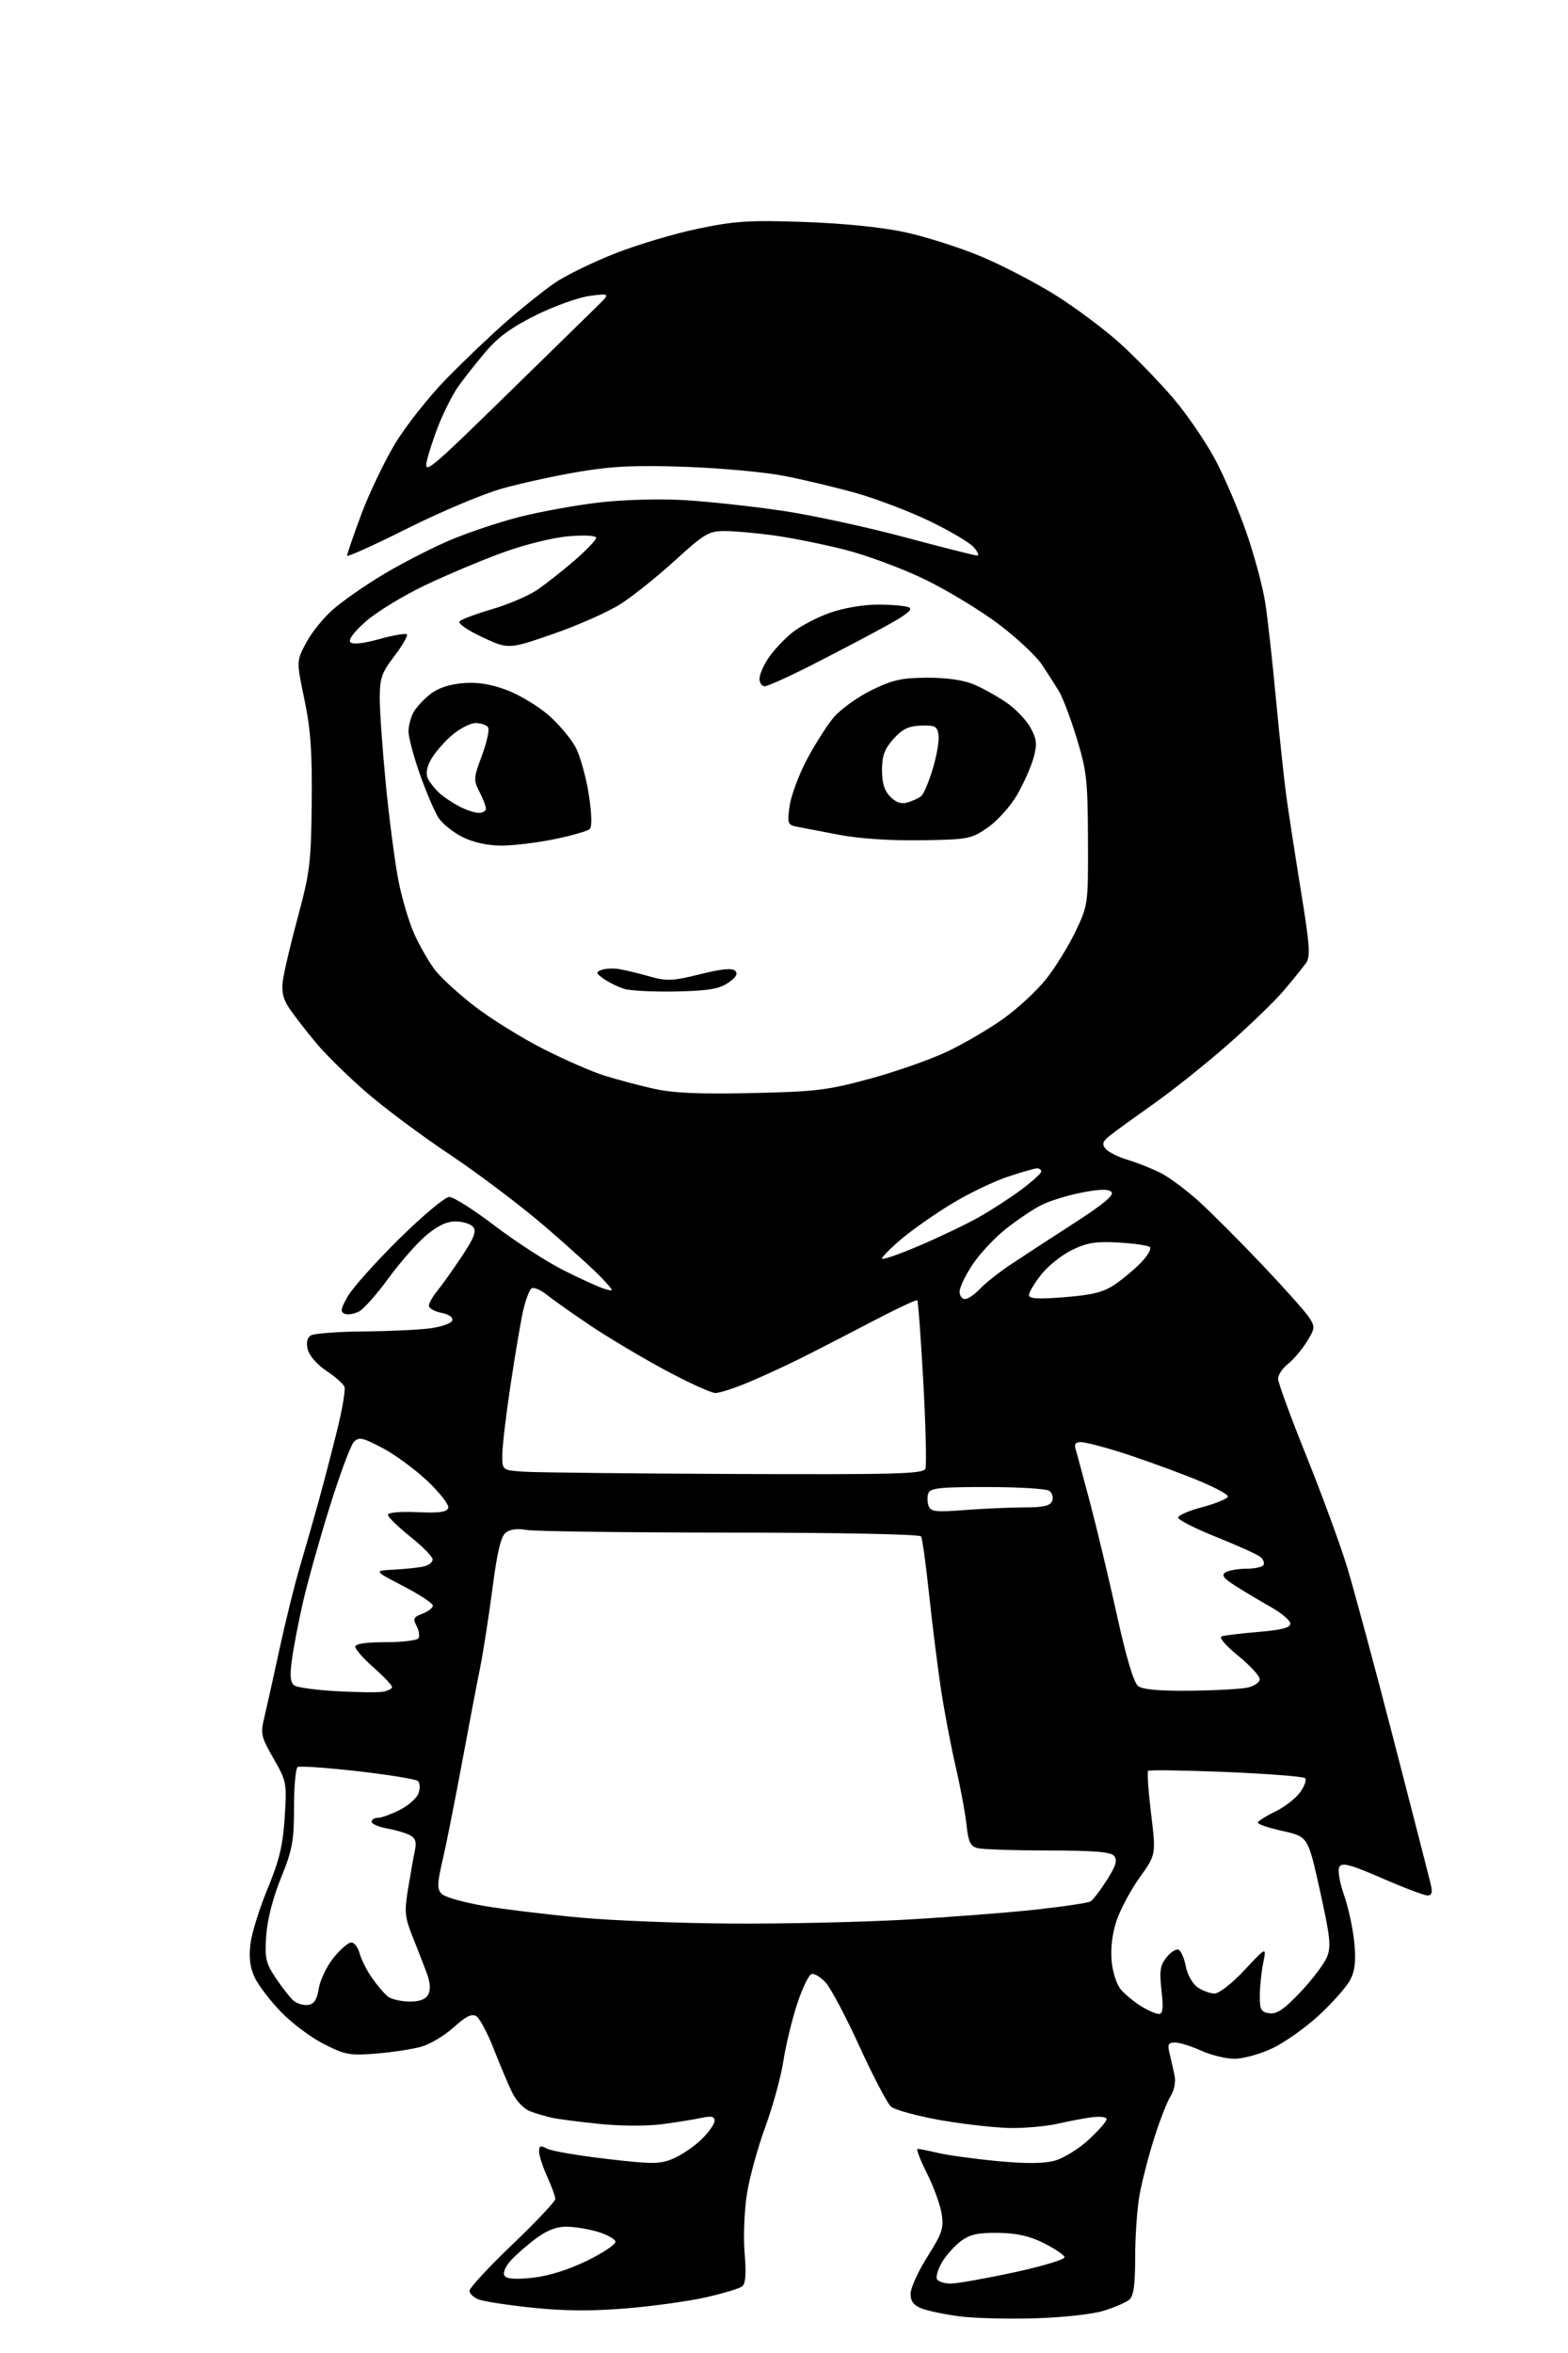 <?xml version="1.0" encoding="UTF-8" standalone="no"?>
<svg 
  version="1.1" 
  xmlns="http://www.w3.org/2000/svg" 
  xmlns:xlink="http://www.w3.org/1999/xlink" 
  xmlns:svg="http://www.w3.org/2000/svg"
  xmlns:rdf="http://www.w3.org/1999/02/22-rdf-syntax-ns#"
  xmlns:cc="http://creativecommons.org/ns#"
  xmlns:dc="http://purl.org/dc/elements/1.1/"
  viewBox="0 0 384 576"
  width="384"
  height="576"
>
<style>svg {background-color: white; }</style>"
<path stroke="none" fill="black" fill-rule="evenodd" d="M253.50,567.51C246.90,567.71 238.57,567.49 235.00,567.03C231.43,566.56 227.26,565.70 225.75,565.11C223.75,564.34 223.00,563.36 223.00,561.50C223.00,560.10 224.85,556.02 227.12,552.43C230.76,546.66 231.17,545.43 230.60,541.88C230.24,539.66 228.61,535.18 226.96,531.92C225.32,528.67 224.32,526.01 224.74,526.02C225.16,526.04 227.48,526.50 229.89,527.06C232.31,527.62 238.80,528.50 244.31,529.03C251.13,529.68 255.60,529.65 258.26,528.93C260.42,528.35 264.17,526.05 266.59,523.81C269.02,521.57 271.00,519.31 271.00,518.77C271.00,518.21 269.38,518.02 267.25,518.31C265.19,518.60 261.48,519.30 259.00,519.88C256.52,520.45 251.57,520.92 248.00,520.93C244.43,520.93 236.63,520.09 230.68,519.06C224.73,518.03 219.11,516.50 218.18,515.66C217.26,514.81 213.80,508.21 210.50,500.99C207.20,493.76 203.48,486.73 202.23,485.35C200.98,483.97 199.40,483.02 198.73,483.24C198.05,483.45 196.47,486.75 195.22,490.56C193.96,494.38 192.45,500.65 191.85,504.50C191.26,508.35 189.26,515.64 187.41,520.69C185.55,525.75 183.52,533.17 182.90,537.19C182.27,541.21 182.03,547.72 182.36,551.65C182.78,556.73 182.60,559.06 181.73,559.71C181.05,560.22 177.11,561.41 172.96,562.35C168.82,563.30 160.05,564.52 153.46,565.07C145.01,565.77 138.28,565.73 130.54,564.93C124.52,564.30 118.56,563.40 117.29,562.92C116.03,562.44 114.99,561.48 114.98,560.77C114.97,560.07 119.70,554.97 125.48,549.44C131.27,543.90 136.00,538.89 136.00,538.29C136.00,537.70 135.11,535.26 134.02,532.86C132.93,530.46 132.03,527.70 132.02,526.71C132.00,525.26 132.36,525.12 133.94,525.97C135.00,526.54 141.56,527.67 148.52,528.48C159.81,529.80 161.55,529.80 164.83,528.43C166.85,527.59 169.96,525.48 171.75,523.75C173.54,522.02 175.00,519.96 175.00,519.18C175.00,518.09 174.23,517.92 171.75,518.45C169.96,518.84 165.62,519.53 162.09,520.00C158.44,520.48 151.85,520.45 146.77,519.92C141.86,519.42 136.65,518.74 135.18,518.42C133.70,518.10 131.29,517.38 129.82,516.83C128.27,516.24 126.40,514.27 125.39,512.16C124.42,510.15 122.40,505.35 120.89,501.50C119.38,497.65 117.48,494.08 116.66,493.56C115.56,492.86 114.12,493.56 111.15,496.24C108.95,498.24 105.42,500.37 103.32,500.98C101.22,501.59 96.26,502.36 92.29,502.69C85.70,503.23 84.60,503.04 79.35,500.39C76.19,498.80 71.45,495.25 68.80,492.50C66.16,489.75 63.27,485.97 62.38,484.09C61.25,481.73 60.93,479.24 61.32,475.92C61.63,473.30 63.52,467.21 65.52,462.38C68.40,455.44 69.27,451.78 69.72,444.92C70.27,436.46 70.19,436.08 66.99,430.48C63.88,425.04 63.75,424.47 64.80,420.11C65.40,417.57 67.07,410.10 68.49,403.50C69.92,396.90 72.15,387.90 73.45,383.50C74.76,379.10 76.82,371.90 78.03,367.50C79.25,363.10 81.28,355.30 82.55,350.16C83.83,345.02 84.64,340.22 84.36,339.49C84.08,338.76 82.09,337.00 79.94,335.58C77.73,334.11 75.75,331.87 75.38,330.39C74.95,328.67 75.20,327.49 76.11,326.91C76.88,326.43 82.67,325.98 89.00,325.93C95.33,325.87 102.71,325.53 105.42,325.16C108.13,324.80 110.53,323.93 110.76,323.24C111.01,322.49 109.94,321.74 108.09,321.37C106.39,321.03 105.01,320.24 105.02,319.62C105.03,319.01 105.97,317.38 107.09,316.00C108.22,314.62 110.91,310.84 113.07,307.60C116.09,303.05 116.74,301.39 115.87,300.35C115.26,299.61 113.32,299.00 111.56,299.00C109.34,299.00 107.09,300.09 104.24,302.52C101.98,304.46 97.86,309.17 95.09,312.98C92.31,316.79 89.10,320.41 87.95,321.03C86.79,321.65 85.21,321.91 84.43,321.61C83.29,321.17 83.43,320.36 85.20,317.29C86.40,315.20 92.06,308.89 97.77,303.25C103.50,297.60 109.00,293.00 110.03,293.00C111.06,293.00 116.09,296.19 121.20,300.09C126.32,303.98 133.88,308.87 138.00,310.95C142.12,313.03 146.62,315.07 148.00,315.49C150.48,316.23 150.48,316.21 147.50,312.98C145.85,311.19 139.61,305.52 133.63,300.37C127.65,295.23 117.07,287.23 110.13,282.61C103.18,277.98 93.90,271.05 89.50,267.21C85.10,263.37 79.68,258.04 77.45,255.36C75.23,252.69 72.37,249.02 71.10,247.20C69.39,244.75 68.91,242.96 69.25,240.20C69.50,238.17 71.16,231.10 72.94,224.50C75.90,213.53 76.19,211.12 76.34,196.50C76.47,183.99 76.07,178.47 74.54,171.17C72.59,161.84 72.59,161.84 74.97,157.35C76.28,154.88 79.24,151.20 81.56,149.18C83.87,147.16 89.34,143.34 93.72,140.71C98.10,138.07 105.33,134.34 109.78,132.42C114.23,130.49 122.12,127.84 127.31,126.52C132.51,125.21 141.42,123.60 147.13,122.96C153.15,122.29 161.91,122.07 168.00,122.45C173.78,122.81 184.35,123.96 191.50,125.02C198.65,126.07 212.11,128.98 221.40,131.47C230.70,133.96 238.76,136.00 239.31,136.00C239.86,136.00 239.46,135.06 238.41,133.91C237.37,132.75 232.46,129.87 227.51,127.49C222.55,125.12 214.45,122.04 209.50,120.66C204.55,119.27 196.68,117.40 192.00,116.49C187.32,115.58 176.48,114.58 167.91,114.28C155.72,113.85 150.05,114.11 141.92,115.46C136.20,116.42 127.69,118.27 123.01,119.58C118.33,120.89 107.86,125.30 99.75,129.37C91.64,133.44 85.00,136.43 85.00,136.02C85.00,135.61 86.55,131.10 88.45,125.99C90.35,120.89 94.06,113.11 96.70,108.70C99.37,104.25 105.05,97.08 109.50,92.54C113.90,88.05 120.57,81.70 124.33,78.44C128.08,75.17 133.25,71.05 135.83,69.28C138.40,67.50 145.00,64.27 150.50,62.10C156.00,59.92 165.22,57.16 171.00,55.97C180.09,54.09 183.58,53.87 197.00,54.34C206.53,54.67 215.98,55.63 221.52,56.82C226.49,57.88 234.81,60.52 240.02,62.68C245.24,64.84 253.55,69.15 258.50,72.25C263.45,75.35 270.61,80.71 274.42,84.17C278.22,87.63 284.07,93.67 287.42,97.60C290.76,101.53 295.37,108.29 297.67,112.62C299.96,116.95 303.40,125.01 305.30,130.53C307.21,136.04 309.26,143.69 309.85,147.53C310.45,151.36 311.62,161.93 312.47,171.00C313.32,180.07 314.47,190.88 315.03,195.00C315.60,199.12 317.21,209.57 318.61,218.21C320.77,231.49 320.96,234.21 319.83,235.77C319.10,236.78 316.70,239.75 314.50,242.36C312.30,244.97 306.12,250.95 300.76,255.66C295.40,260.36 287.30,266.84 282.76,270.04C278.22,273.25 273.39,276.74 272.03,277.81C270.02,279.39 269.78,280.03 270.77,281.22C271.43,282.02 273.89,283.25 276.24,283.95C278.58,284.65 282.20,286.09 284.28,287.15C286.35,288.20 290.53,291.31 293.56,294.05C296.59,296.80 303.53,303.74 308.99,309.49C314.45,315.23 319.65,321.06 320.55,322.44C322.10,324.81 322.07,325.14 320.03,328.46C318.83,330.39 316.76,332.83 315.43,333.88C314.09,334.93 313.00,336.56 313.00,337.51C313.00,338.46 316.11,346.94 319.90,356.36C323.70,365.79 328.19,378.00 329.87,383.50C331.55,389.00 336.71,408.12 341.33,426.00C345.95,443.88 350.03,459.74 350.38,461.25C350.87,463.28 350.66,464.00 349.59,464.00C348.80,464.00 343.81,462.11 338.51,459.80C330.86,456.47 328.69,455.88 328.04,456.94C327.54,457.74 328.00,460.56 329.15,463.89C330.22,466.98 331.36,472.22 331.67,475.56C332.10,480.01 331.84,482.41 330.68,484.64C329.82,486.31 326.41,490.18 323.10,493.25C319.79,496.31 314.62,499.98 311.61,501.41C308.59,502.83 304.41,503.99 302.31,503.98C300.22,503.97 296.54,503.07 294.14,501.98C291.74,500.89 288.88,500.00 287.77,500.00C286.09,500.00 285.87,500.44 286.44,502.75C286.82,504.26 287.36,506.69 287.66,508.14C287.97,509.66 287.55,511.77 286.67,513.14C285.84,514.44 284.02,519.10 282.63,523.50C281.24,527.90 279.63,534.17 279.05,537.43C278.47,540.70 278.00,547.50 278.00,552.56C278.00,559.38 277.62,562.07 276.55,562.96C275.75,563.62 272.93,564.84 270.30,565.66C267.60,566.50 260.26,567.31 253.50,567.51zM232.81,559.01C234.29,559.02 241.24,557.79 248.26,556.28C255.28,554.77 260.88,553.08 260.71,552.52C260.55,551.96 258.24,550.42 255.59,549.09C252.13,547.36 249.00,546.65 244.47,546.59C239.52,546.52 237.55,546.96 235.33,548.60C233.77,549.76 231.68,552.11 230.67,553.83C229.67,555.54 229.13,557.41 229.48,557.97C229.83,558.54 231.33,559.01 232.81,559.01zM130.38,557.58C134.32,557.17 139.10,555.67 143.81,553.39C147.82,551.43 150.94,549.31 150.73,548.68C150.51,548.04 148.58,546.99 146.42,546.34C144.26,545.69 140.88,545.12 138.90,545.08C136.43,545.02 134.08,545.90 131.40,547.86C129.26,549.44 126.44,551.88 125.15,553.29C123.81,554.75 123.11,556.36 123.53,557.04C124.04,557.87 126.12,558.03 130.38,557.58zM283.80,493.00C284.79,493.00 284.94,491.63 284.45,487.24C283.90,482.40 284.11,481.09 285.74,479.08C286.80,477.76 288.15,476.97 288.72,477.33C289.30,477.69 290.07,479.54 290.43,481.46C290.79,483.38 292.06,485.63 293.26,486.47C294.46,487.31 296.34,488.00 297.43,488.00C298.57,488.00 301.74,485.52 304.79,482.25C310.16,476.50 310.16,476.50 309.36,480.50C308.91,482.70 308.54,486.30 308.52,488.50C308.50,491.96 308.82,492.55 310.88,492.84C312.69,493.09 314.51,491.86 318.48,487.65C321.35,484.62 324.26,480.78 324.95,479.12C326.03,476.52 325.79,474.28 323.26,462.85C320.33,449.60 320.33,449.60 314.16,448.23C310.77,447.48 308.02,446.56 308.04,446.18C308.06,445.81 309.95,444.60 312.23,443.50C314.52,442.40 317.29,440.27 318.38,438.77C319.47,437.26 320.03,435.70 319.62,435.29C319.22,434.88 310.51,434.20 300.27,433.78C290.03,433.36 281.44,433.23 281.17,433.50C280.91,433.76 281.23,438.48 281.90,443.99C283.11,453.99 283.11,453.99 279.11,459.59C276.90,462.67 274.35,467.45 273.43,470.20C272.38,473.36 271.94,477.03 272.24,480.12C272.51,482.95 273.51,485.92 274.60,487.15C275.65,488.33 277.85,490.12 279.50,491.14C281.15,492.16 283.08,492.99 283.80,493.00zM75.48,490.79C76.93,490.58 77.64,489.48 78.08,486.72C78.42,484.65 80.05,481.27 81.71,479.22C83.36,477.18 85.31,475.50 86.04,475.50C86.76,475.50 87.68,476.72 88.08,478.21C88.48,479.70 89.84,482.40 91.12,484.21C92.39,486.02 94.12,488.05 94.96,488.72C95.81,489.39 98.17,489.95 100.21,489.97C102.76,489.99 104.23,489.45 104.87,488.24C105.49,487.08 105.37,485.31 104.51,482.99C103.79,481.07 102.23,477.07 101.05,474.10C99.11,469.24 99.00,468.03 99.98,462.10C100.57,458.47 101.32,454.30 101.63,452.84C102.05,450.88 101.71,449.92 100.35,449.22C99.33,448.69 96.81,447.96 94.75,447.59C92.69,447.21 91.00,446.48 91.00,445.95C91.00,445.43 91.69,445.00 92.54,445.00C93.39,445.00 95.83,444.11 97.97,443.02C100.11,441.93 102.16,440.08 102.53,438.92C102.90,437.75 102.82,436.43 102.35,435.98C101.88,435.54 95.27,434.46 87.65,433.59C80.03,432.72 73.39,432.26 72.90,432.56C72.40,432.87 72.00,437.33 72.00,442.48C72.00,450.70 71.61,452.81 68.82,459.67C66.86,464.51 65.47,469.90 65.20,473.78C64.81,479.38 65.06,480.50 67.58,484.28C69.13,486.60 71.09,489.08 71.94,489.79C72.79,490.50 74.38,490.95 75.48,490.79zM179.47,470.88C192.10,470.95 211.00,470.52 221.47,469.94C231.94,469.35 246.23,468.26 253.23,467.51C260.24,466.75 266.47,465.83 267.08,465.45C267.69,465.07 269.49,462.71 271.08,460.21C273.27,456.77 273.70,455.34 272.86,454.33C272.03,453.33 267.99,453.00 256.63,452.99C248.31,452.98 240.54,452.72 239.37,452.40C237.64,451.94 237.13,450.84 236.69,446.66C236.39,443.82 235.20,437.45 234.05,432.50C232.90,427.55 231.27,419.00 230.44,413.50C229.61,408.01 228.30,397.55 227.53,390.27C226.76,382.98 225.88,376.61 225.57,376.11C225.24,375.57 205.65,375.18 178.67,375.17C153.19,375.16 130.80,374.87 128.92,374.52C126.74,374.12 124.90,374.36 123.85,375.19C122.66,376.13 121.74,380.02 120.58,389.00C119.68,395.88 118.31,404.65 117.53,408.50C116.75,412.35 114.73,422.93 113.05,432.00C111.36,441.07 109.27,451.59 108.39,455.37C107.03,461.28 107.01,462.44 108.22,463.65C108.99,464.42 113.65,465.73 118.56,466.56C123.48,467.39 134.03,468.67 142.00,469.41C149.97,470.15 166.84,470.81 179.47,470.88zM93.75,414.13C94.99,413.93 96.00,413.41 96.00,412.97C96.00,412.53 93.97,410.39 91.50,408.21C89.03,406.03 87.00,403.74 87.00,403.12C87.00,402.39 89.60,402.00 94.44,402.00C98.53,402.00 102.15,401.56 102.49,401.02C102.82,400.48 102.60,399.13 102.01,398.01C101.08,396.27 101.29,395.84 103.46,395.02C104.86,394.48 106.00,393.59 106.00,393.04C106.00,392.48 102.74,390.33 98.75,388.26C91.50,384.50 91.50,384.50 96.50,384.24C99.25,384.09 102.51,383.75 103.75,383.47C104.99,383.19 105.98,382.41 105.95,381.73C105.93,381.05 103.45,378.54 100.45,376.14C97.45,373.74 95.00,371.34 95.00,370.81C95.00,370.25 97.99,369.98 102.15,370.17C107.49,370.42 109.42,370.16 109.77,369.15C110.02,368.40 107.75,365.45 104.70,362.57C101.66,359.69 96.67,356.03 93.61,354.43C88.71,351.86 87.89,351.69 86.64,353.01C85.86,353.83 83.19,361.02 80.70,369.00C78.21,376.98 75.25,387.55 74.13,392.50C73.01,397.45 71.80,403.80 71.44,406.62C70.95,410.42 71.13,411.97 72.14,412.62C72.89,413.10 77.55,413.73 82.50,414.00C87.45,414.27 92.51,414.34 93.75,414.13zM291.44,413.88C297.52,413.82 303.85,413.47 305.50,413.12C307.15,412.77 308.50,411.84 308.50,411.05C308.50,410.26 306.11,407.68 303.20,405.30C300.07,402.75 298.43,400.81 299.20,400.56C299.91,400.33 303.99,399.84 308.25,399.48C313.83,399.01 316.00,398.45 316.00,397.46C316.00,396.70 313.86,394.88 311.25,393.40C308.64,391.93 304.75,389.61 302.61,388.25C299.64,386.37 299.05,385.58 300.11,384.91C300.88,384.43 303.16,384.02 305.19,384.02C307.22,384.01 309.13,383.60 309.43,383.11C309.73,382.63 309.39,381.73 308.66,381.13C307.94,380.53 303.10,378.34 297.92,376.27C292.74,374.20 288.51,372.05 288.52,371.50C288.53,370.95 291.20,369.79 294.46,368.93C297.72,368.07 300.53,366.91 300.71,366.36C300.90,365.81 296.65,363.64 291.27,361.53C285.90,359.43 278.12,356.65 274.00,355.37C269.88,354.08 265.68,353.02 264.68,353.02C263.41,353.00 263.03,353.52 263.41,354.75C263.71,355.71 265.32,361.68 266.99,368.00C268.66,374.32 271.62,386.70 273.56,395.50C275.86,405.93 277.66,411.94 278.74,412.75C279.85,413.59 283.97,413.96 291.44,413.88zM236.27,369.65C240.80,369.30 247.33,369.01 250.78,369.01C255.61,369.00 257.20,368.63 257.68,367.40C258.01,366.52 257.66,365.40 256.90,364.91C256.13,364.43 249.30,364.02 241.72,364.02C230.38,364.00 227.84,364.27 227.36,365.50C227.05,366.32 227.07,367.74 227.42,368.65C227.96,370.07 229.19,370.20 236.27,369.65zM179.78,360.82C219.83,360.98 226.14,360.80 226.63,359.52C226.94,358.71 226.71,349.19 226.12,338.37C225.52,327.56 224.86,318.53 224.64,318.31C224.42,318.09 219.35,320.48 213.37,323.61C207.39,326.75 199.57,330.76 196.00,332.54C192.43,334.32 186.70,336.95 183.28,338.39C179.86,339.82 176.23,341.00 175.21,341.00C174.18,341.00 168.70,338.51 163.03,335.47C157.35,332.42 149.06,327.49 144.60,324.50C140.15,321.50 135.31,318.09 133.85,316.91C132.39,315.73 130.74,315.04 130.18,315.39C129.62,315.73 128.65,318.38 128.03,321.26C127.41,324.14 126.03,332.35 124.96,339.50C123.89,346.65 123.01,354.16 123.01,356.20C123.00,359.90 123.00,359.90 128.25,360.26C131.14,360.46 154.33,360.71 179.78,360.82zM236.33,318.00C237.05,318.00 238.71,316.88 240.00,315.50C241.28,314.13 244.63,311.48 247.42,309.61C250.21,307.74 257.17,303.21 262.88,299.53C270.23,294.80 272.94,292.54 272.18,291.78C271.43,291.03 269.29,291.08 264.83,291.95C261.38,292.63 256.93,294.01 254.96,295.02C252.98,296.03 249.10,298.64 246.35,300.82C243.59,303.00 239.91,306.94 238.17,309.56C236.42,312.19 235.00,315.17 235.00,316.17C235.00,317.18 235.60,318.00 236.33,318.00zM260.75,317.54C267.62,316.99 270.27,316.32 273.08,314.40C275.05,313.06 277.94,310.63 279.51,308.99C281.07,307.36 282.03,305.69 281.62,305.29C281.22,304.89 277.79,304.38 273.99,304.17C268.39,303.85 266.23,304.19 262.57,305.97C260.08,307.17 256.68,309.87 255.02,311.97C253.36,314.07 252.00,316.34 252.00,317.01C252.00,317.94 254.13,318.07 260.75,317.54zM225.14,304.94C230.16,302.79 236.76,299.64 239.79,297.92C242.82,296.21 247.49,293.18 250.15,291.19C252.82,289.20 255.00,287.22 255.00,286.79C255.00,286.35 254.54,286.00 253.97,286.00C253.40,286.00 250.14,286.94 246.72,288.09C243.30,289.23 237.17,292.19 233.09,294.66C229.01,297.13 223.50,300.99 220.84,303.23C218.18,305.48 216.00,307.66 216.00,308.08C216.00,308.50 220.11,307.09 225.14,304.94zM184.00,267.58C199.78,267.24 202.63,266.89 213.00,264.08C219.32,262.36 227.84,259.38 231.91,257.45C235.99,255.52 242.19,251.90 245.70,249.39C249.21,246.89 253.93,242.52 256.19,239.67C258.45,236.83 261.70,231.57 263.40,228.00C266.48,221.55 266.50,221.38 266.44,205.50C266.39,191.04 266.12,188.65 263.68,180.70C262.20,175.86 260.24,170.68 259.33,169.20C258.42,167.71 256.55,164.79 255.16,162.69C253.78,160.60 249.01,156.14 244.57,152.79C240.13,149.44 232.00,144.51 226.50,141.84C221.00,139.17 212.19,135.90 206.93,134.57C201.67,133.24 193.87,131.67 189.61,131.08C185.34,130.49 179.91,130.00 177.53,130.00C173.57,130.00 172.55,130.60 165.35,137.16C161.03,141.09 155.04,145.89 152.03,147.83C149.02,149.76 141.60,153.06 135.54,155.16C124.53,158.97 124.53,158.97 118.09,155.96C114.30,154.18 112.03,152.58 112.58,152.07C113.09,151.58 116.70,150.24 120.61,149.09C124.52,147.94 129.43,145.84 131.51,144.43C133.59,143.01 137.71,139.78 140.65,137.24C143.59,134.70 146.00,132.19 146.00,131.66C146.00,131.10 143.27,130.94 139.25,131.28C135.33,131.61 128.51,133.30 123.00,135.31C117.78,137.21 109.19,140.83 103.93,143.35C98.66,145.88 92.22,149.81 89.61,152.11C86.64,154.73 85.23,156.63 85.82,157.22C86.42,157.82 89.05,157.53 92.91,156.44C96.29,155.50 99.31,154.98 99.63,155.29C99.94,155.61 98.58,157.98 96.60,160.58C93.44,164.72 93.00,165.98 93.00,171.00C93.00,174.15 93.68,183.65 94.50,192.11C95.33,200.57 96.71,211.10 97.56,215.50C98.42,219.90 100.19,225.86 101.50,228.74C102.81,231.61 105.07,235.54 106.53,237.45C107.99,239.36 112.42,243.40 116.37,246.43C120.32,249.46 127.82,254.11 133.03,256.76C138.24,259.41 144.97,262.35 148.00,263.30C151.03,264.25 156.43,265.69 160.00,266.49C164.81,267.58 171.06,267.86 184.00,267.58zM165.50,242.71C160.00,242.82 154.29,242.53 152.82,242.06C151.34,241.59 149.13,240.50 147.90,239.64C145.92,238.26 145.85,237.99 147.34,237.42C148.27,237.07 150.26,236.99 151.76,237.25C153.27,237.51 156.60,238.32 159.17,239.05C163.29,240.21 164.75,240.15 171.42,238.49C176.72,237.17 179.32,236.92 180.05,237.65C180.79,238.39 180.26,239.27 178.30,240.60C176.08,242.11 173.43,242.54 165.50,242.71zM122.79,207.00C119.46,207.00 115.96,206.23 113.32,204.93C111.02,203.79 108.36,201.67 107.41,200.22C106.46,198.77 104.40,193.97 102.84,189.55C101.28,185.13 100.02,180.39 100.04,179.01C100.05,177.63 100.62,175.53 101.29,174.33C101.95,173.14 103.80,171.15 105.39,169.91C107.25,168.44 110.07,167.50 113.39,167.23C116.98,166.94 120.17,167.45 124.15,168.94C127.25,170.11 131.88,172.91 134.44,175.16C136.99,177.40 139.97,180.98 141.05,183.10C142.13,185.22 143.55,190.35 144.19,194.50C144.92,199.15 145.01,202.38 144.43,202.94C143.92,203.44 140.03,204.55 135.79,205.42C131.55,206.29 125.70,207.00 122.79,207.00zM225.59,205.69C218.13,205.81 210.44,205.30 205.50,204.36C201.10,203.52 196.43,202.62 195.12,202.37C192.92,201.93 192.79,201.56 193.36,197.36C193.71,194.86 195.57,189.81 197.50,186.12C199.44,182.44 202.38,177.78 204.05,175.76C205.71,173.74 209.89,170.70 213.33,169.01C218.59,166.42 220.77,165.93 227.04,165.90C231.82,165.88 235.93,166.47 238.48,167.54C240.67,168.46 244.28,170.48 246.52,172.01C248.75,173.55 251.40,176.32 252.39,178.17C253.91,180.99 254.03,182.17 253.11,185.52C252.51,187.71 250.70,191.77 249.10,194.55C247.50,197.32 244.28,200.92 241.94,202.55C237.85,205.38 237.21,205.51 225.59,205.69zM117.25,198.99C118.21,199.00 119.00,198.53 119.00,197.95C119.00,197.37 118.29,195.52 117.42,193.84C115.94,190.98 115.98,190.41 118.02,184.96C119.22,181.75 119.90,178.65 119.54,178.06C119.18,177.48 117.80,177.00 116.48,177.00C115.15,177.00 112.46,178.42 110.48,180.15C108.51,181.88 106.23,184.58 105.42,186.16C104.41,188.11 104.24,189.58 104.88,190.77C105.39,191.73 106.64,193.27 107.66,194.19C108.67,195.11 110.85,196.56 112.50,197.42C114.15,198.28 116.29,198.99 117.25,198.99zM222.30,196.43C223.51,196.06 224.99,195.37 225.59,194.89C226.19,194.41 227.47,191.41 228.43,188.22C229.40,185.02 230.04,181.30 229.85,179.95C229.54,177.79 229.03,177.52 225.55,177.63C222.48,177.73 220.98,178.46 218.80,180.90C216.62,183.34 216.00,185.02 216.00,188.52C216.00,191.70 216.59,193.59 218.05,195.05C219.48,196.48 220.77,196.90 222.30,196.43zM187.28,168.00C186.58,168.00 186.00,167.17 186.00,166.15C186.00,165.13 187.01,162.81 188.25,160.99C189.49,159.17 192.09,156.41 194.03,154.84C195.98,153.28 200.13,151.10 203.26,150.00C206.50,148.86 211.51,148.00 214.89,148.00C218.16,148.00 221.59,148.29 222.51,148.64C223.74,149.11 222.22,150.37 216.84,153.32C212.80,155.54 204.79,159.75 199.03,162.68C193.27,165.61 187.98,168.00 187.28,168.00zM123.13,97.57C133.79,87.16 144.07,77.10 146.00,75.21C149.50,71.79 149.50,71.79 144.50,72.42C141.75,72.77 135.80,74.90 131.27,77.14C125.17,80.17 121.93,82.55 118.72,86.36C116.34,89.19 113.37,92.97 112.12,94.76C110.88,96.55 108.81,100.60 107.54,103.76C106.27,106.92 104.90,111.08 104.50,113.00C103.83,116.19 105.47,114.84 123.13,97.57z" />

</svg>